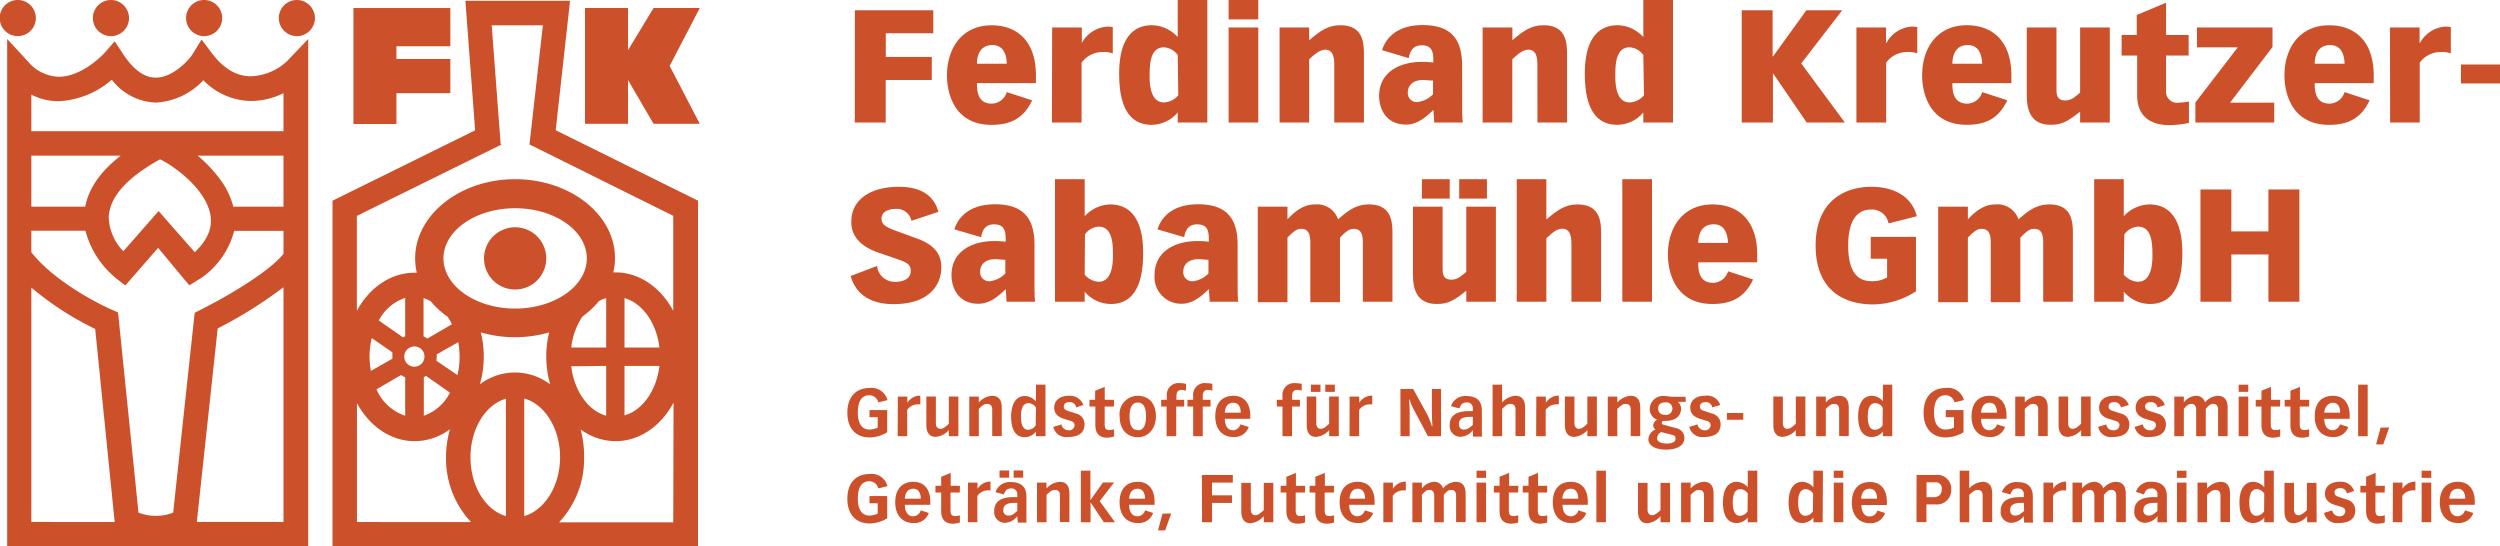 <?xml version="1.0" encoding="UTF-8"?> <svg xmlns="http://www.w3.org/2000/svg" id="Ebene_1" data-name="Ebene 1" viewBox="0 0 348.79 76.24"><defs><style>.cls-1{fill:#cc502a;}</style></defs><path id="Pfad_135" data-name="Pfad 135" class="cls-1" d="M15.49,0A2.52,2.52,0,1,0,18,2.52h0A2.53,2.53,0,0,0,15.49,0Z"></path><path id="Pfad_136" data-name="Pfad 136" class="cls-1" d="M28.45,0A2.52,2.52,0,1,0,31,2.52,2.52,2.52,0,0,0,28.45,0Z"></path><path id="Pfad_137" data-name="Pfad 137" class="cls-1" d="M41.42,0a2.52,2.52,0,1,0,2.52,2.52h0A2.53,2.53,0,0,0,41.42,0Z"></path><path id="Pfad_138" data-name="Pfad 138" class="cls-1" d="M2.52,0A2.52,2.52,0,1,0,5,2.52H5A2.52,2.52,0,0,0,2.52,0Z"></path><path id="Pfad_141" data-name="Pfad 141" class="cls-1" d="M43,36.44v-31L40,8.58a7.79,7.79,0,0,1-5,2.06c-2,0-3.77-1.05-5.37-3.13l-1.51-2-1.3,2.12c-.31.5-2.54,3.2-5.1,3.2-1.58,0-3.1-1.1-4.52-3.25L16,5.76,14.55,7.42s-3,3.29-6.35,3.29h0A5.82,5.82,0,0,1,3.91,8.59L1,5.44v70.8H43V36.45h0ZM8.2,14.12h0a12.16,12.16,0,0,0,7.4-3,8.06,8.06,0,0,0,6.17,3.19,9.72,9.72,0,0,0,6.6-3.12,9.42,9.42,0,0,0,6.68,2.9A10.34,10.34,0,0,0,39.55,13V18.3H4.37V13.2A8.23,8.23,0,0,0,8.2,14.12Zm7,15.85c.24-2.64,2.69-5.3,7.13-7.74,1.6.73,6.24,3.89,7,7.61.38,1.87-.34,3.63-2.16,5.34l-3.76-4.27-1.28-1.47-4.92,5.61A7.06,7.06,0,0,1,15.17,30Zm-3.28-1.14H4.37V21.72H16.84c-2.81,2.18-4.46,4.56-4.95,7.11ZM27.6,21.72H39.55v7.11h-7A11,11,0,0,0,31,25.43a18.83,18.83,0,0,0-3.42-3.71ZM4.37,72.82V40.12a42.35,42.35,0,0,0,8.91,5.77L16,72.83Zm35.18,0H27.46l2.91-27a60.61,60.61,0,0,0,9.18-5.75ZM28,43.22l-.84.42-3,27.88a6.73,6.73,0,0,1-4.84,0L16.47,43.59l-.91-.4c-.07,0-7.55-3.35-11.19-8v-3h7.55a12.77,12.77,0,0,0,4.28,6.64l1.28,1,4.58-5.25,4.35,5.23,1.62-1a11.47,11.47,0,0,0,4.64-6.6h6.88v3.2c-1.93,2.46-7.91,6-11.53,7.78Z"></path><path id="Pfad_142" data-name="Pfad 142" class="cls-1" d="M77.53,18.17l2-18.06H64.93l1.36,18.07L46.39,28V76.24h51V28ZM49.8,72.83V56.24c1.73,3.2,4.69,5.31,8.05,5.31a8.28,8.28,0,0,0,4.93-1.67,13.92,13.92,0,0,0-.55,3.9,12.9,12.9,0,0,0,3.49,9.06ZM79.7,48.49a9.76,9.76,0,0,1,1.56-4.33A12.14,12.14,0,0,0,83.57,42a5.39,5.39,0,0,1,1-.41v6.9Zm4.87,2.56V58c-2.51-.7-4.47-3.46-4.87-6.9Zm-12.7-8c-5.5,0-10-3.15-10-7s4.47-7,10-7,10,3.15,10,7-4.48,7-10,7Zm-11,7.27a2.78,2.78,0,0,0,.06-.58c0-.1,0-.2,0-.3l3-1.7a10.93,10.93,0,0,1-.11,4.59Zm1.9,4.46A6.4,6.4,0,0,1,59.13,58V52.61a2.28,2.28,0,0,0,.3-.17Zm-.39-10.69a8.83,8.83,0,0,1,.67,1.15l-3.43,2a3.5,3.5,0,0,0-.53-.31V41.59a5.08,5.08,0,0,1,1,.44,12.06,12.06,0,0,0,2.25,2.09Zm-3.16,5.65a1.41,1.41,0,1,1-1.41-1.4,1.39,1.39,0,0,1,1.41,1.4Zm-2.69,2.84V58a6.61,6.61,0,0,1-4-3.68l3.43-2a3.5,3.5,0,0,0,.53.31Zm0-5.67a2.11,2.11,0,0,0-.3.16l-3.38-2.36a6.43,6.43,0,0,1,3.68-3.15Zm-1.78,2.25a3.9,3.9,0,0,0,0,.58,1.53,1.53,0,0,0,0,.3l-3,1.71a10.37,10.37,0,0,1-.19-2,10.71,10.71,0,0,1,.31-2.58ZM70.58,72c-2.82-.8-4.94-4.17-4.94-8.19s2.12-7.38,4.94-8.18ZM66.94,53.67a14.12,14.12,0,0,0,.14-7.3,17.1,17.1,0,0,0,9.54,0,14.08,14.08,0,0,0,.14,7.26,8.1,8.1,0,0,0-9.82,0ZM73.14,72V55.59c2.83.8,5,4.16,5,8.18S76,71.16,73.15,72Zm20.79.87H78a12.9,12.9,0,0,0,3.49-9.06A14,14,0,0,0,81,59.91a8.33,8.33,0,0,0,4.88,1.64c3.39,0,6.37-2.15,8.09-5.38ZM92,51.05c-.4,3.44-2.36,6.2-4.87,6.9v-6.9Zm-4.87-2.56v-6.9c2.51.71,4.47,3.47,4.87,6.9Zm6.8-5.12C92.21,40.14,89.23,38,85.84,38l-.28,0a8.23,8.23,0,0,0,.24-2c0-6.06-6.25-11-13.94-11S57.92,30,57.92,36.05a8.76,8.76,0,0,0,.23,2l-.31,0c-3.36,0-6.32,2.11-8.05,5.31V30.12l20-9.87h.07v0l.06,0L69.84,20,68.6,3.53h7.14L73.87,20.18h.06l20,9.93Z"></path><path id="Pfad_143" data-name="Pfad 143" class="cls-1" d="M67.53,36.05a4.34,4.34,0,1,1,4.34,4.34A4.33,4.33,0,0,1,67.53,36.05Z"></path><path id="Pfad_139" data-name="Pfad 139" class="cls-1" d="M55.31,17.3h-6V1.12H62.83V6.45H55.31V8.23h7.52V13H55.31Z"></path><path id="Pfad_140" data-name="Pfad 140" class="cls-1" d="M97.63,1.12H91.18L87.62,7V1.12h-6V17.27h6v-6.1l3.56,6.1h6.45L93.43,9.2Z"></path><path class="cls-1" d="M122.54,56.14a1.31,1.31,0,0,0-1.23-1c-1,0-1.63.72-1.63,2.4s.65,2.39,1.63,2.39a3,3,0,0,0,1.14-.27V58.21h-1.14v-1h2.47v3.1a4.79,4.79,0,0,1-2.47.72c-1.83,0-3.09-1.19-3.09-3.45s1.26-3.45,3.09-3.45a2.3,2.3,0,0,1,2.51,1.69Z"></path><path class="cls-1" d="M125.26,55.33h1.33v.87h0a2.14,2.14,0,0,1,1.56-1l.25,0v1.22a4.47,4.47,0,0,0-.47,0,1.79,1.79,0,0,0-1.36.76v3.68h-1.33Z"></path><path class="cls-1" d="M133.71,60.86h-1.33V60a2.71,2.71,0,0,1-1.85.95c-1,0-1.29-.81-1.29-1.63v-4h1.33v3.72c0,.52.26.79.63.79s.7-.26,1.18-.71v-3.8h1.33Z"></path><path class="cls-1" d="M138.43,57.13c0-.52-.26-.78-.7-.78s-.69.24-1.17.69v3.82h-1.33V55.33h1.33v.82a2.73,2.73,0,0,1,1.85-.93c1.08,0,1.35.81,1.35,1.62v4h-1.33Z"></path><path class="cls-1" d="M145.86,60.86h-1.33V60.2A2,2,0,0,1,143,61c-1.28,0-1.93-1-1.93-2.9,0-1.21.36-2.85,1.94-2.85a2.1,2.1,0,0,1,1.52.76V53.67h1.33Zm-1.33-4a1.34,1.34,0,0,0-1-.62c-.76,0-1.09.67-1.09,1.85s.31,1.87,1,1.87a1.29,1.29,0,0,0,1.06-.62Z"></path><path class="cls-1" d="M150.14,56.84a.87.87,0,0,0-1-.73c-.36,0-.72.18-.72.61s.34.52.58.61l1.06.35a1.52,1.52,0,0,1,1.25,1.5c0,1.44-1.16,1.79-2.36,1.79a1.82,1.82,0,0,1-2-1.41l1.14-.35a1,1,0,0,0,1,.82.74.74,0,0,0,.83-.7c0-.4-.3-.53-.61-.63l-.85-.26c-.79-.24-1.38-.7-1.38-1.54,0-1.2,1-1.68,2-1.68a2,2,0,0,1,2.07,1.28Z"></path><path class="cls-1" d="M155.41,56.72h-1.29V59c0,.57,0,1,.66,1a1.93,1.93,0,0,0,.65-.11v1a3.1,3.1,0,0,1-1,.17c-1.25,0-1.61-.83-1.61-1.77V56.72H152v-.94h.79V54.52l1.34-.55v1.81h1.29Z"></path><path class="cls-1" d="M158.74,55.22c1.62,0,2.53,1.16,2.53,2.86S160.22,61,158.74,61s-2.53-1.09-2.53-2.89A2.56,2.56,0,0,1,158.74,55.22Zm0,4.81c.7,0,1.15-.54,1.15-1.94s-.45-1.93-1.15-1.93-1.15.57-1.15,1.93S158,60,158.74,60Z"></path><path class="cls-1" d="M162.76,56.72H162v-.94h.79v-.5a1.64,1.64,0,0,1,1.88-1.82,3,3,0,0,1,.8.1v.95a1.73,1.73,0,0,0-.65-.11c-.52,0-.69.37-.69.93v.45h1.09v.94H164.1v4.14h-1.34Z"></path><path class="cls-1" d="M166.47,56.72h-.8v-.94h.8v-.5a1.63,1.63,0,0,1,1.87-1.82,3,3,0,0,1,.8.1v.95a1.73,1.73,0,0,0-.65-.11c-.52,0-.69.37-.69.93v.45h1.09v.94H167.8v4.14h-1.33Z"></path><path class="cls-1" d="M174.22,59.57a2.1,2.1,0,0,1-2.14,1.4c-1.56,0-2.53-1.09-2.53-2.89s.91-2.86,2.54-2.86,2.34,1.25,2.34,2.71v.5h-3.55c0,.65.22,1.6,1.17,1.6a1.13,1.13,0,0,0,1-.83Zm-1.12-2c0-.89-.4-1.4-1.06-1.38-.81,0-1.12.67-1.16,1.38Z"></path><path class="cls-1" d="M178.93,56.72h-.79v-.94h.79v-.5a1.64,1.64,0,0,1,1.88-1.82,3,3,0,0,1,.8.1v.95a1.73,1.73,0,0,0-.65-.11c-.52,0-.7.37-.7.93v.45h1.1v.94h-1.1v4.14h-1.33Z"></path><path class="cls-1" d="M186.78,60.86h-1.34V60a2.67,2.67,0,0,1-1.85.95c-1,0-1.28-.81-1.28-1.63v-4h1.33v3.72c0,.52.26.79.63.79s.69-.26,1.17-.71v-3.8h1.34Zm-2.55-7.19v1H182.9v-1Zm2,0v1h-1.33v-1Z"></path><path class="cls-1" d="M188.29,55.33h1.34v.87h0a2.17,2.17,0,0,1,1.57-1l.25,0v1.22a4.43,4.43,0,0,0-.48,0,1.79,1.79,0,0,0-1.35.76v3.68h-1.34Z"></path><path class="cls-1" d="M195.38,54.27h1.78l1.76,3.19a9.74,9.74,0,0,1,.85,2h.07c0-.34-.07-1.11-.07-1.82V54.27h1.28v6.59h-1.83l-2-3.77a6.93,6.93,0,0,1-.56-1.37h-.06c0,.45.07,1,.07,1.52v3.62h-1.28Z"></path><path class="cls-1" d="M205.49,60a2.25,2.25,0,0,1-1.7.94,1.5,1.5,0,0,1-1.53-1.67c0-1.42,1.15-1.91,2.65-1.91h.58V57a.79.79,0,0,0-.89-.85c-.63,0-.79.34-1,.84l-1.16-.33a2.07,2.07,0,0,1,2.19-1.4c1.21,0,2.11.53,2.11,2v2.71c0,.21,0,.71.05.94h-1.28Zm0-1.84h-.4c-1.11,0-1.55.34-1.55,1,0,.48.26.77.68.77s.67-.13,1.27-.65Z"></path><path class="cls-1" d="M208.24,53.67h1.33v2.48a2.73,2.73,0,0,1,1.85-.93c1.08,0,1.35.81,1.35,1.62v4h-1.33V57.13c0-.52-.26-.78-.7-.78s-.69.24-1.17.69v3.82h-1.33Z"></path><path class="cls-1" d="M214.34,55.33h1.33v.87h0a2.16,2.16,0,0,1,1.56-1l.25,0v1.22a4.07,4.07,0,0,0-.47,0,1.83,1.83,0,0,0-1.36.76v3.68h-1.33Z"></path><path class="cls-1" d="M222.79,60.86h-1.33V60a2.67,2.67,0,0,1-1.85.95c-1,0-1.28-.81-1.28-1.63v-4h1.33v3.72c0,.52.26.79.63.79s.69-.26,1.17-.71v-3.8h1.33Z"></path><path class="cls-1" d="M227.51,57.13c0-.52-.26-.78-.69-.78s-.69.24-1.18.69v3.82h-1.33V55.33h1.33v.82a2.78,2.78,0,0,1,1.85-.93c1.09,0,1.35.81,1.35,1.62v4h-1.33Z"></path><path class="cls-1" d="M235.19,56.07h-1.08a1.3,1.3,0,0,1,.42,1c0,.72-.51,1.65-2.19,1.65a1.53,1.53,0,0,1-.35,0,.44.44,0,0,0-.14.32c0,.13.08.17.32.24l1.66.45A1.4,1.4,0,0,1,235,61.07c0,1.26-1.29,1.66-2.55,1.66-1.55,0-2.47-.58-2.47-1.43a1.54,1.54,0,0,1,1-1.38.64.64,0,0,1-.33-.58,1,1,0,0,1,.54-.79A1.56,1.56,0,0,1,230.17,57a1.84,1.84,0,0,1,2-1.75,5.88,5.88,0,0,1,1,.11h2Zm-3.42,4.21a1,1,0,0,0-.58.86c0,.53.63.74,1.35.74.89,0,1.23-.28,1.23-.69s-.26-.47-.63-.56ZM233.33,57a.87.87,0,0,0-1-.86c-.69,0-1,.35-1,.86a.89.89,0,0,0,1,.88A.88.88,0,0,0,233.33,57Z"></path><path class="cls-1" d="M238.88,56.84a.87.87,0,0,0-1-.73c-.36,0-.72.18-.72.61s.34.52.58.61l1.06.35a1.52,1.52,0,0,1,1.25,1.5c0,1.44-1.15,1.79-2.36,1.79a1.82,1.82,0,0,1-2-1.41l1.14-.35a1,1,0,0,0,1,.82.74.74,0,0,0,.83-.7c0-.4-.29-.53-.61-.63l-.85-.26c-.79-.24-1.38-.7-1.38-1.54,0-1.2,1-1.68,2-1.68A1.93,1.93,0,0,1,240,56.5Z"></path><path class="cls-1" d="M243.21,57.62v.94h-2.28v-.94Z"></path><path class="cls-1" d="M251.88,60.86h-1.33V60a2.71,2.71,0,0,1-1.85.95c-1,0-1.29-.81-1.29-1.63v-4h1.33v3.72c0,.52.26.79.63.79s.69-.26,1.18-.71v-3.8h1.33Z"></path><path class="cls-1" d="M256.59,57.13c0-.52-.25-.78-.69-.78s-.69.24-1.17.69v3.82h-1.34V55.33h1.34v.82a2.73,2.73,0,0,1,1.85-.93c1.08,0,1.35.81,1.35,1.62v4h-1.34Z"></path><path class="cls-1" d="M264,60.86H262.7V60.2a2,2,0,0,1-1.54.77c-1.27,0-1.92-1-1.92-2.9,0-1.21.36-2.85,1.93-2.85a2.1,2.1,0,0,1,1.53.76V53.67H264Zm-1.33-4a1.34,1.34,0,0,0-1-.62c-.77,0-1.09.67-1.09,1.85s.3,1.87,1,1.87a1.31,1.31,0,0,0,1.07-.62Z"></path><path class="cls-1" d="M272.69,56.14a1.31,1.31,0,0,0-1.23-1c-1,0-1.63.72-1.63,2.4s.65,2.39,1.63,2.39a3.09,3.09,0,0,0,1.15-.27V58.21h-1.14v-1h2.47v3.1a4.87,4.87,0,0,1-2.48.72c-1.82,0-3.09-1.19-3.09-3.45s1.27-3.45,3.09-3.45A2.3,2.3,0,0,1,274,55.81Z"></path><path class="cls-1" d="M279.74,59.57a2.12,2.12,0,0,1-2.15,1.4c-1.55,0-2.53-1.09-2.53-2.89s.91-2.86,2.54-2.86,2.34,1.25,2.34,2.71v.5h-3.55c0,.65.22,1.6,1.17,1.6a1.12,1.12,0,0,0,1.05-.83Zm-1.13-2c0-.89-.4-1.4-1.06-1.38-.81,0-1.11.67-1.16,1.38Z"></path><path class="cls-1" d="M284.36,57.13c0-.52-.26-.78-.69-.78s-.7.24-1.18.69v3.82h-1.33V55.33h1.33v.82a2.78,2.78,0,0,1,1.85-.93c1.09,0,1.35.81,1.35,1.62v4h-1.33Z"></path><path class="cls-1" d="M291.68,60.86h-1.33V60a2.71,2.71,0,0,1-1.85.95c-1,0-1.29-.81-1.29-1.63v-4h1.33v3.72c0,.52.26.79.63.79s.7-.26,1.18-.71v-3.8h1.33Z"></path><path class="cls-1" d="M295.9,56.84a.89.89,0,0,0-1-.73c-.36,0-.72.18-.72.61s.34.52.59.61l1.06.35a1.52,1.52,0,0,1,1.25,1.5c0,1.44-1.16,1.79-2.36,1.79a1.82,1.82,0,0,1-2-1.41l1.14-.35a.94.94,0,0,0,1,.82.75.75,0,0,0,.84-.7c0-.4-.3-.53-.61-.63l-.86-.26c-.78-.24-1.37-.7-1.37-1.54,0-1.2,1-1.68,2-1.68A2,2,0,0,1,297,56.5Z"></path><path class="cls-1" d="M301,56.84a.87.87,0,0,0-1-.73c-.36,0-.72.18-.72.61s.34.52.58.61l1.07.35a1.52,1.52,0,0,1,1.25,1.5c0,1.44-1.16,1.79-2.36,1.79a1.82,1.82,0,0,1-2-1.41l1.14-.35a.94.94,0,0,0,1,.82.74.74,0,0,0,.83-.7c0-.4-.29-.53-.61-.63l-.85-.26c-.78-.24-1.37-.7-1.37-1.54,0-1.2,1-1.68,2-1.68a1.93,1.93,0,0,1,2.07,1.28Z"></path><path class="cls-1" d="M303.35,55.33h1.33v.81a2.33,2.33,0,0,1,1.68-.92,1.27,1.27,0,0,1,1.28.92,2.46,2.46,0,0,1,1.76-.92c1,0,1.39.69,1.39,1.63v4h-1.33V57.17c0-.52-.24-.82-.65-.82s-.54.11-1.07.68v3.83H306.4V57.17c0-.52-.24-.82-.64-.82s-.54.11-1.08.68v3.83h-1.33Z"></path><path class="cls-1" d="M312.33,53.67h1.34v1h-1.34Zm0,1.66h1.34v5.53h-1.34Z"></path><path class="cls-1" d="M318.1,56.72h-1.29V59c0,.57,0,1,.67,1a1.87,1.87,0,0,0,.64-.11v1a3,3,0,0,1-1,.17c-1.25,0-1.61-.83-1.61-1.77V56.72h-.8v-.94h.8V54.52l1.33-.55v1.81h1.29Z"></path><path class="cls-1" d="M322.15,56.72h-1.3V59c0,.57,0,1,.67,1a1.87,1.87,0,0,0,.64-.11v1a3,3,0,0,1-1,.17c-1.25,0-1.61-.83-1.61-1.77V56.72h-.8v-.94h.8V54.52l1.33-.55v1.81h1.3Z"></path><path class="cls-1" d="M327.62,59.57a2.11,2.11,0,0,1-2.14,1.4c-1.56,0-2.54-1.09-2.54-2.89s.92-2.86,2.55-2.86,2.33,1.25,2.33,2.71v.5h-3.55c0,.65.23,1.6,1.18,1.6a1.11,1.11,0,0,0,1-.83Zm-1.13-2c0-.89-.39-1.4-1.05-1.38s-1.12.67-1.17,1.38Z"></path><path class="cls-1" d="M329,53.67h1.33v7.19H329Z"></path><path class="cls-1" d="M333.33,59.64,332.5,62h-1l.63-2.34Z"></path><path class="cls-1" d="M122.54,68.14a1.31,1.31,0,0,0-1.23-1c-1,0-1.63.72-1.63,2.4s.65,2.39,1.63,2.39a3,3,0,0,0,1.14-.27V70.21h-1.14v-1h2.47v3.1a4.79,4.79,0,0,1-2.47.72c-1.83,0-3.09-1.19-3.09-3.45s1.26-3.45,3.09-3.45a2.3,2.3,0,0,1,2.51,1.69Z"></path><path class="cls-1" d="M129.58,71.57a2.1,2.1,0,0,1-2.14,1.4c-1.56,0-2.54-1.09-2.54-2.89s.92-2.86,2.55-2.86,2.34,1.25,2.34,2.71v.5h-3.55c0,.65.22,1.6,1.17,1.6a1.13,1.13,0,0,0,1.05-.83Zm-1.12-2c0-.89-.4-1.4-1.06-1.38-.81,0-1.12.67-1.16,1.38Z"></path><path class="cls-1" d="M133.9,68.72h-1.29V71c0,.57,0,1,.67,1a1.87,1.87,0,0,0,.64-.11v1a3,3,0,0,1-1,.17c-1.25,0-1.61-.83-1.61-1.77V68.72h-.8v-.94h.8V66.52l1.33-.55v1.81h1.29Z"></path><path class="cls-1" d="M135.05,67.33h1.33v.87h0a2.16,2.16,0,0,1,1.57-1l.24,0v1.22a4.07,4.07,0,0,0-.47,0,1.83,1.83,0,0,0-1.36.76v3.68h-1.33Z"></path><path class="cls-1" d="M141.93,72a2.24,2.24,0,0,1-1.7.94,1.49,1.49,0,0,1-1.52-1.67c0-1.42,1.14-1.91,2.64-1.91h.58V69a.79.79,0,0,0-.88-.85c-.63,0-.79.34-1,.84l-1.16-.33a2.07,2.07,0,0,1,2.19-1.4c1.21,0,2.12.53,2.12,2v2.71c0,.21,0,.71,0,.94H142Zm-1.14-6.36v1h-1.34v-1Zm1.14,4.52h-.39c-1.11,0-1.56.34-1.56,1a.68.68,0,0,0,.69.77c.51,0,.66-.13,1.26-.65Zm.82-4.52v1h-1.33v-1Z"></path><path class="cls-1" d="M147.88,69.13c0-.52-.26-.78-.69-.78s-.7.24-1.18.69v3.82h-1.33V67.33H146v.82a2.78,2.78,0,0,1,1.85-.93c1.08,0,1.35.81,1.35,1.62v4h-1.33Z"></path><path class="cls-1" d="M152.13,65.67v4.11h0l1.75-2.47h1.55l-2,2.61,2.13,2.94H154l-1.85-2.78h0v2.78H150.8V65.67Z"></path><path class="cls-1" d="M160.88,71.57a2.12,2.12,0,0,1-2.15,1.4c-1.55,0-2.53-1.09-2.53-2.89s.91-2.86,2.54-2.86,2.34,1.25,2.34,2.71v.5h-3.55c0,.65.22,1.6,1.17,1.6a1.12,1.12,0,0,0,1.05-.83Zm-1.13-2c0-.89-.4-1.4-1.06-1.38-.81,0-1.11.67-1.16,1.38Z"></path><path class="cls-1" d="M163.4,71.64,162.56,74h-1l.63-2.34Z"></path><path class="cls-1" d="M167.68,66.27H172v1.06h-2.9v1.78h2.78v1.06h-2.78v2.69h-1.39Z"></path><path class="cls-1" d="M177.65,72.86h-1.33V72a2.71,2.71,0,0,1-1.85,1c-1,0-1.29-.81-1.29-1.63v-4h1.33v3.72c0,.52.26.79.63.79s.7-.26,1.18-.71v-3.8h1.33Z"></path><path class="cls-1" d="M182.06,68.72h-1.29V71c0,.57,0,1,.66,1a1.89,1.89,0,0,0,.65-.11v1a3.08,3.08,0,0,1-1,.17c-1.25,0-1.61-.83-1.61-1.77V68.72h-.8v-.94h.8V66.52l1.33-.55v1.81h1.29Z"></path><path class="cls-1" d="M186.1,68.72h-1.29V71c0,.57,0,1,.66,1a1.89,1.89,0,0,0,.65-.11v1a3,3,0,0,1-1,.17c-1.25,0-1.61-.83-1.61-1.77V68.72h-.8v-.94h.8V66.52l1.33-.55v1.81h1.29Z"></path><path class="cls-1" d="M191.58,71.57a2.12,2.12,0,0,1-2.15,1.4c-1.55,0-2.53-1.09-2.53-2.89s.92-2.86,2.54-2.86,2.34,1.25,2.34,2.71v.5h-3.55c0,.65.22,1.6,1.18,1.6a1.11,1.11,0,0,0,1-.83Zm-1.13-2c0-.89-.4-1.4-1-1.38-.82,0-1.12.67-1.17,1.38Z"></path><path class="cls-1" d="M193,67.33h1.33v.87h0a2.14,2.14,0,0,1,1.56-1l.25,0v1.22a4.47,4.47,0,0,0-.47,0,1.79,1.79,0,0,0-1.36.76v3.68H193Z"></path><path class="cls-1" d="M197.05,67.33h1.33v.81a2.31,2.31,0,0,1,1.67-.92,1.3,1.3,0,0,1,1.29.92,2.42,2.42,0,0,1,1.75-.92c1,0,1.39.69,1.39,1.63v4h-1.33V69.17c0-.52-.24-.82-.65-.82s-.53.11-1.07.68v3.83H200.1V69.17c0-.52-.24-.82-.65-.82s-.53.11-1.07.68v3.83h-1.33Z"></path><path class="cls-1" d="M206,65.67h1.33v1H206Zm0,1.66h1.33v5.53H206Z"></path><path class="cls-1" d="M211.8,68.72h-1.29V71c0,.57,0,1,.66,1a1.93,1.93,0,0,0,.65-.11v1a3.1,3.1,0,0,1-1,.17c-1.25,0-1.61-.83-1.61-1.77V68.72h-.79v-.94h.79V66.52l1.34-.55v1.81h1.29Z"></path><path class="cls-1" d="M215.84,68.72h-1.29V71c0,.57,0,1,.66,1a1.89,1.89,0,0,0,.65-.11v1a3.08,3.08,0,0,1-1,.17c-1.25,0-1.61-.83-1.61-1.77V68.72h-.8v-.94h.8V66.52l1.33-.55v1.81h1.29Z"></path><path class="cls-1" d="M221.32,71.57a2.12,2.12,0,0,1-2.15,1.4c-1.55,0-2.53-1.09-2.53-2.89s.91-2.86,2.54-2.86,2.34,1.25,2.34,2.71v.5H218c0,.65.22,1.6,1.17,1.6a1.11,1.11,0,0,0,1.05-.83Zm-1.13-2c0-.89-.4-1.4-1.05-1.38-.82,0-1.12.67-1.17,1.38Z"></path><path class="cls-1" d="M222.72,65.67h1.33v7.19h-1.33Z"></path><path class="cls-1" d="M233,72.86h-1.33V72a2.71,2.71,0,0,1-1.85,1c-1,0-1.29-.81-1.29-1.63v-4h1.33v3.72c0,.52.26.79.63.79s.7-.26,1.18-.71v-3.8H233Z"></path><path class="cls-1" d="M237.74,69.13c0-.52-.26-.78-.7-.78s-.69.24-1.17.69v3.82h-1.33V67.33h1.33v.82a2.73,2.73,0,0,1,1.85-.93c1.08,0,1.35.81,1.35,1.62v4h-1.33Z"></path><path class="cls-1" d="M245.17,72.86h-1.33V72.2a2,2,0,0,1-1.53.77c-1.28,0-1.93-1-1.93-2.9,0-1.21.36-2.85,1.94-2.85a2.1,2.1,0,0,1,1.52.76V65.67h1.33Zm-1.33-4a1.34,1.34,0,0,0-1-.62c-.76,0-1.09.67-1.09,1.85s.31,1.87,1,1.87a1.31,1.31,0,0,0,1.06-.62Z"></path><path class="cls-1" d="M254.29,72.86H253V72.2a2,2,0,0,1-1.53.77c-1.28,0-1.93-1-1.93-2.9,0-1.21.36-2.85,1.94-2.85A2.1,2.1,0,0,1,253,68V65.67h1.33Zm-1.33-4a1.34,1.34,0,0,0-1-.62c-.76,0-1.09.67-1.09,1.85s.31,1.87,1,1.87a1.31,1.31,0,0,0,1.06-.62Z"></path><path class="cls-1" d="M255.84,65.67h1.33v1h-1.33Zm0,1.66h1.33v5.53h-1.33Z"></path><path class="cls-1" d="M263,71.57A2.1,2.1,0,0,1,260.9,73c-1.56,0-2.54-1.09-2.54-2.89s.92-2.86,2.55-2.86,2.34,1.25,2.34,2.71v.5H259.7c0,.65.22,1.6,1.17,1.6a1.13,1.13,0,0,0,1.05-.83Zm-1.12-2c0-.89-.4-1.4-1.06-1.38-.81,0-1.12.67-1.16,1.38Z"></path><path class="cls-1" d="M267.39,66.27H270a1.94,1.94,0,0,1,2.23,2,2,2,0,0,1-2.22,2.1h-1.24v2.47h-1.39Zm2.31,3.1c.82,0,1.21-.4,1.21-1.14a.84.84,0,0,0-.91-.94h-1.22v2.08Z"></path><path class="cls-1" d="M273.41,65.67h1.33v2.48a2.78,2.78,0,0,1,1.85-.93c1.09,0,1.35.81,1.35,1.62v4h-1.33V69.13c0-.52-.26-.78-.69-.78s-.69.24-1.18.69v3.82h-1.33Z"></path><path class="cls-1" d="M282.36,72a2.26,2.26,0,0,1-1.71.94,1.49,1.49,0,0,1-1.52-1.67c0-1.42,1.15-1.91,2.64-1.91h.59V69a.79.79,0,0,0-.89-.85c-.63,0-.79.34-1,.84l-1.17-.33a2.09,2.09,0,0,1,2.19-1.4c1.22,0,2.12.53,2.12,2v2.71c0,.21,0,.71.05.94H282.4Zm0-1.84H282c-1.11,0-1.55.34-1.55,1,0,.48.25.77.68.77s.67-.13,1.27-.65Z"></path><path class="cls-1" d="M285.1,67.33h1.34v.87h0a2.17,2.17,0,0,1,1.57-1l.25,0v1.22a4.47,4.47,0,0,0-.47,0,1.79,1.79,0,0,0-1.36.76v3.68H285.1Z"></path><path class="cls-1" d="M289.15,67.33h1.33v.81a2.31,2.31,0,0,1,1.67-.92,1.3,1.3,0,0,1,1.29.92,2.42,2.42,0,0,1,1.75-.92c1,0,1.39.69,1.39,1.63v4h-1.33V69.17c0-.52-.24-.82-.65-.82s-.53.11-1.07.68v3.83H292.2V69.17c0-.52-.24-.82-.65-.82s-.53.11-1.07.68v3.83h-1.33Z"></path><path class="cls-1" d="M301,72a2.26,2.26,0,0,1-1.71.94,1.49,1.49,0,0,1-1.52-1.67c0-1.42,1.14-1.91,2.64-1.91H301V69a.79.79,0,0,0-.89-.85c-.63,0-.79.34-1,.84L298,68.62a2.08,2.08,0,0,1,2.19-1.4c1.21,0,2.12.53,2.12,2v2.71c0,.21,0,.71.05.94H301Zm0-1.84h-.4c-1.11,0-1.56.34-1.56,1a.68.68,0,0,0,.69.77c.51,0,.66-.13,1.27-.65Z"></path><path class="cls-1" d="M303.72,65.67h1.33v1h-1.33Zm0,1.66h1.33v5.53h-1.33Z"></path><path class="cls-1" d="M309.79,69.13c0-.52-.26-.78-.69-.78s-.7.24-1.18.69v3.82h-1.33V67.33h1.33v.82a2.78,2.78,0,0,1,1.85-.93c1.08,0,1.35.81,1.35,1.62v4h-1.33Z"></path><path class="cls-1" d="M317.23,72.86H315.9V72.2a2,2,0,0,1-1.54.77c-1.28,0-1.92-1-1.92-2.9,0-1.21.36-2.85,1.93-2.85a2.12,2.12,0,0,1,1.53.76V65.67h1.33Zm-1.33-4a1.36,1.36,0,0,0-1-.62c-.77,0-1.09.67-1.09,1.85s.3,1.87,1,1.87a1.31,1.31,0,0,0,1.07-.62Z"></path><path class="cls-1" d="M323.21,72.86h-1.33V72A2.67,2.67,0,0,1,320,73c-1,0-1.28-.81-1.28-1.63v-4h1.33v3.72c0,.52.26.79.63.79s.69-.26,1.17-.71v-3.8h1.33Z"></path><path class="cls-1" d="M327.43,68.84a.87.87,0,0,0-1-.73c-.36,0-.72.18-.72.61s.34.52.58.61l1.06.35a1.52,1.52,0,0,1,1.25,1.5c0,1.44-1.15,1.79-2.36,1.79a1.82,1.82,0,0,1-2-1.41l1.14-.35a1,1,0,0,0,1,.82.74.74,0,0,0,.83-.7c0-.4-.3-.53-.61-.63l-.85-.26c-.79-.24-1.38-.7-1.38-1.54,0-1.2,1-1.68,2-1.68a1.93,1.93,0,0,1,2.07,1.28Z"></path><path class="cls-1" d="M332.7,68.72h-1.29V71c0,.57,0,1,.66,1a1.89,1.89,0,0,0,.65-.11v1a3.08,3.08,0,0,1-1,.17c-1.25,0-1.61-.83-1.61-1.77V68.72h-.8v-.94h.8V66.52l1.33-.55v1.81h1.29Z"></path><path class="cls-1" d="M333.85,67.33h1.33v.87h0a2.16,2.16,0,0,1,1.56-1l.25,0v1.22a4.07,4.07,0,0,0-.47,0,1.81,1.81,0,0,0-1.36.76v3.68h-1.33Z"></path><path class="cls-1" d="M337.86,65.67h1.34v1h-1.34Zm0,1.66h1.34v5.53h-1.34Z"></path><path class="cls-1" d="M345.07,71.57a2.12,2.12,0,0,1-2.15,1.4c-1.55,0-2.53-1.09-2.53-2.89s.91-2.86,2.54-2.86,2.34,1.25,2.34,2.71v.5h-3.55c0,.65.22,1.6,1.18,1.6a1.11,1.11,0,0,0,1-.83Zm-1.13-2c0-.89-.4-1.4-1.05-1.38-.82,0-1.12.67-1.17,1.38Z"></path><path class="cls-1" d="M119.27,1.43h10.94V4.64h-6.63v3.3H130v3.22h-6.43V17.1h-4.31Z"></path><path class="cls-1" d="M144.53,10.54V11.6H136.3c0,.88,0,2.86,2.07,2.86a2.23,2.23,0,0,0,2.09-1.61L144,14c-1.19,2.51-3,3.42-5.66,3.42-5.26,0-6.22-4.49-6.22-6.89,0-3.85,2.13-7,6.22-7C141.78,3.52,144.53,5.61,144.53,10.54Zm-4.07-1.65c0-.84-.24-2.6-2-2.6-1.94,0-2.16,1.79-2.16,2.6Z"></path><path class="cls-1" d="M146.79,3.83h4.14V6h0a4.38,4.38,0,0,1,3.57-2.29,4.76,4.76,0,0,1,.75.07V7.46a3.25,3.25,0,0,0-1.35-.2,3.6,3.6,0,0,0-3,1.48V17.1h-4.14Z"></path><path class="cls-1" d="M168.44,17.1h-4.13V15.69a4.8,4.8,0,0,1-3.66,1.72c-3.78,0-4.51-3.79-4.51-7.13,0-3,.73-6.76,4.62-6.76a5,5,0,0,1,3.55,1.65V0h4.13Zm-4.13-9.42a2.55,2.55,0,0,0-1.92-1.08c-1.93,0-2,2.38-2,4,0,1.21.13,3.69,2,3.69a2.75,2.75,0,0,0,2-1Z"></path><path class="cls-1" d="M171.41,0h4.14V2.71h-4.14Zm0,3.83h4.14V17.1h-4.14Z"></path><path class="cls-1" d="M186.15,8.93c0-1.12-.26-2-1.27-2-.8,0-1.63.79-2.23,1.34V17.1h-4.13V3.83h4.13V5.61c1.48-1.23,2.56-2.09,4.36-2.09,3.28,0,3.28,2.64,3.28,4.2V17.1h-4.14Z"></path><path class="cls-1" d="M204,14.76c0,.8,0,1.72.09,2.34h-4c0-.58-.09-1.23-.09-1.72h-.07c-.9.88-2.17,2-3.74,2-3,0-3.78-2.43-3.78-4,0-3.3,2.84-4.75,6-4.75a14.76,14.76,0,0,1,1.56.09V8.32c0-1.28-.33-2-1.62-2s-1.65.93-1.81,1.79L192.82,7c.19-.62,1.14-3.5,5.67-3.5,4.32,0,5.5,2.36,5.5,5.7Zm-4.07-1.6V11.24c-.48,0-1-.08-1.43-.08-1.27,0-2.09.68-2.09,1.78a1.25,1.25,0,0,0,1.32,1.3A3.55,3.55,0,0,0,199.92,13.16Z"></path><path class="cls-1" d="M214.49,8.93c0-1.12-.27-2-1.28-2-.79,0-1.63.79-2.22,1.34V17.1h-4.14V3.83H211V5.61c1.47-1.23,2.55-2.09,4.36-2.09,3.27,0,3.27,2.64,3.27,4.2V17.1h-4.13Z"></path><path class="cls-1" d="M233.41,17.1h-4.14V15.69a4.78,4.78,0,0,1-3.65,1.72c-3.79,0-4.51-3.79-4.51-7.13,0-3,.72-6.76,4.62-6.76a5,5,0,0,1,3.54,1.65V0h4.14Zm-4.14-9.42a2.53,2.53,0,0,0-1.91-1.08c-1.94,0-2,2.38-2,4,0,1.21.14,3.69,2,3.69a2.74,2.74,0,0,0,2-1Z"></path><path class="cls-1" d="M247.4,10.28h-.05V17.1H243V1.43h4.31V7.88h.05l4.66-6.45h5l-5.72,7.42,6.09,8.25h-5.32Z"></path><path class="cls-1" d="M259,3.83h4.13V6h.05a4.36,4.36,0,0,1,3.56-2.29,4.76,4.76,0,0,1,.75.07V7.46a3.22,3.22,0,0,0-1.34-.2,3.61,3.61,0,0,0-3,1.48V17.1H259Z"></path><path class="cls-1" d="M280.62,10.54V11.6h-8.23c0,.88,0,2.86,2.07,2.86a2.23,2.23,0,0,0,2.09-1.61l3.5,1.14c-1.19,2.51-2.95,3.42-5.66,3.42-5.26,0-6.22-4.49-6.22-6.89,0-3.85,2.13-7,6.22-7C277.87,3.52,280.62,5.61,280.62,10.54Zm-4.07-1.65c-.05-.84-.24-2.6-2-2.6-1.94,0-2.16,1.79-2.16,2.6Z"></path><path class="cls-1" d="M294.35,17.1h-4.14V15.56c-1.81,1.47-2.64,1.85-4.12,1.85-2.55,0-3.32-1.74-3.32-4.05V3.83h4.14v8.73c0,.88.24,1.46,1.23,1.46.73,0,1.19-.33,2.07-1.1V3.83h4.14Z"></path><path class="cls-1" d="M302.2.38v4.5h3.15V7.75H302.2v4.9A1.54,1.54,0,0,0,304,14.32a6.69,6.69,0,0,0,1.39-.17v3a14.31,14.31,0,0,1-2.69.31c-2.75,0-4.53-1.3-4.53-4.14V7.75H296V4.88h2.11V2.09Z"></path><path class="cls-1" d="M306.51,3.83h10.54V6.56l-5.92,7.76h6.16V17.1h-11V14.3l5.92-7.7h-5.7Z"></path><path class="cls-1" d="M331.17,10.54V11.6h-8.23c0,.88,0,2.86,2.07,2.86a2.22,2.22,0,0,0,2.09-1.61L330.6,14c-1.19,2.51-3,3.42-5.65,3.42-5.26,0-6.23-4.49-6.23-6.89,0-3.85,2.13-7,6.23-7C328.42,3.52,331.17,5.61,331.17,10.54ZM327.1,8.89c0-.84-.24-2.6-2-2.6-1.94,0-2.16,1.79-2.16,2.6Z"></path><path class="cls-1" d="M333.44,3.83h4.13V6h.05a4.36,4.36,0,0,1,3.56-2.29,4.65,4.65,0,0,1,.75.07V7.46a3.22,3.22,0,0,0-1.34-.2,3.62,3.62,0,0,0-3,1.48V17.1h-4.13Z"></path><path class="cls-1" d="M343.34,9h5.45v2.64h-5.45Z"></path><path class="cls-1" d="M122.37,37.1a2.45,2.45,0,0,0,2.53,2.22c1.28,0,2.16-.52,2.16-1.49s-.51-1.21-2.11-1.76l-2.6-.9c-2-.73-3.58-2-3.58-4.21,0-3.3,2.94-4.9,6.62-4.9,4.53,0,5.24,2.61,5.54,3.49l-3.78,1.26a2.06,2.06,0,0,0-2.09-1.67c-1.43,0-2.07.59-2.07,1.36s.46,1.15,2.11,1.74L128,33.3c2.09.77,3.33,1.93,3.33,4,0,2.34-1.57,5.13-6.65,5.13-4.75,0-5.7-2.93-6-3.92Z"></path><path class="cls-1" d="M144.33,39.76c0,.8,0,1.72.09,2.34h-4c0-.58-.08-1.23-.08-1.72h-.07c-.9.88-2.18,2-3.74,2-3,0-3.78-2.43-3.78-4,0-3.3,2.83-4.75,6-4.75a14.76,14.76,0,0,1,1.56.09v-.42c0-1.28-.33-2-1.63-2s-1.65.93-1.8,1.79L133.15,32c.2-.62,1.15-3.5,5.68-3.5,4.31,0,5.5,2.36,5.5,5.7Zm-4.07-1.6V36.24c-.48,0-1-.08-1.43-.08-1.28,0-2.09.68-2.09,1.78a1.25,1.25,0,0,0,1.32,1.3A3.58,3.58,0,0,0,140.26,38.16Z"></path><path class="cls-1" d="M147.19,25h4.14v5.17a5,5,0,0,1,3.54-1.65c3.89,0,4.62,3.79,4.62,6.76,0,3.34-.73,7.13-4.51,7.13a4.77,4.77,0,0,1-3.65-1.72V42.1h-4.14Zm4.14,13.31a2.73,2.73,0,0,0,1.95,1c1.85,0,2-2.48,2-3.69,0-1.65-.08-4-2-4a2.51,2.51,0,0,0-1.91,1.08Z"></path><path class="cls-1" d="M172.67,39.76c0,.8,0,1.72.09,2.34h-4c0-.58-.09-1.23-.09-1.72h-.06c-.91.88-2.18,2-3.74,2a3.72,3.72,0,0,1-3.79-4c0-3.3,2.84-4.75,6-4.75a15,15,0,0,1,1.57.09v-.42c0-1.28-.33-2-1.63-2s-1.65.93-1.81,1.79L161.49,32c.2-.62,1.14-3.5,5.68-3.5,4.31,0,5.5,2.36,5.5,5.7Zm-4.07-1.6V36.24c-.49,0-1-.08-1.43-.08-1.28,0-2.09.68-2.09,1.78a1.25,1.25,0,0,0,1.32,1.3A3.58,3.58,0,0,0,168.6,38.16Z"></path><path class="cls-1" d="M175.48,28.83h4.14v1.78c1.38-1.52,2.59-2.09,3.87-2.09a3.07,3.07,0,0,1,3.19,2.09c1.1-.94,2.31-2.09,4.31-2.09,3.28,0,3.28,2.64,3.28,4.2V42.1h-4.13V34c0-1-.07-2.07-1.28-2.07-.44,0-.84.09-1.91,1.23v9h-4.14V34c0-1-.07-2.07-1.28-2.07-.44,0-.83.09-1.91,1.23v9h-4.14Z"></path><path class="cls-1" d="M208.7,42.1h-4.13V40.56c-1.81,1.47-2.64,1.85-4.12,1.85-2.55,0-3.32-1.74-3.32-4V28.83h4.14v8.73c0,.88.24,1.46,1.23,1.46.72,0,1.19-.33,2.07-1.1V28.83h4.13ZM198.38,25h3.88v2.71h-3.88Zm9.07,2.71h-3.87V25h3.87Z"></path><path class="cls-1" d="M211.61,25h4.13v5.61c1.48-1.23,2.56-2.09,4.36-2.09,3.28,0,3.28,2.64,3.28,4.2V42.1h-4.14V34.35c0-1,0-2.44-1.27-2.44-.75,0-1.28.46-2.23,1.34V42.1h-4.13Z"></path><path class="cls-1" d="M226.34,25h4.14V42.1h-4.14Z"></path><path class="cls-1" d="M245.16,35.54V36.6h-8.23c0,.88,0,2.86,2.07,2.86a2.23,2.23,0,0,0,2.09-1.61l3.5,1.14c-1.19,2.51-3,3.42-5.66,3.42-5.26,0-6.23-4.49-6.23-6.89,0-3.85,2.14-7,6.23-7C242.41,28.52,245.16,30.61,245.16,35.54Zm-4.07-1.65c-.05-.84-.25-2.6-2-2.6-1.93,0-2.15,1.79-2.15,2.6Z"></path><path class="cls-1" d="M261,33.05h6.31v7.59a11.13,11.13,0,0,1-6,1.83c-4.09,0-8-2-8-8.21s4.05-8.2,7.77-8.2c3.06,0,5.65,1.29,6.34,4.11l-3.94,1a2.34,2.34,0,0,0-2.4-1.94c-2.64,0-3.23,2.66-3.23,5,0,2.51.59,5,3.23,5a4,4,0,0,0,2.2-.53v-2.6H261Z"></path><path class="cls-1" d="M270.41,28.83h4.14v1.78c1.38-1.52,2.59-2.09,3.87-2.09a3.07,3.07,0,0,1,3.19,2.09c1.1-.94,2.31-2.09,4.31-2.09,3.28,0,3.28,2.64,3.28,4.2V42.1h-4.14V34c0-1-.06-2.07-1.27-2.07-.44,0-.84.09-1.92,1.23v9h-4.13V34c0-1-.07-2.07-1.28-2.07-.44,0-.83.09-1.91,1.23v9h-4.14Z"></path><path class="cls-1" d="M292.17,25h4.13v5.17a5,5,0,0,1,3.55-1.65c3.89,0,4.62,3.79,4.62,6.76,0,3.34-.73,7.13-4.51,7.13a4.8,4.8,0,0,1-3.66-1.72V42.1h-4.13Zm4.13,13.31a2.75,2.75,0,0,0,2,1c1.85,0,2-2.48,2-3.69,0-1.65-.08-4-2-4a2.55,2.55,0,0,0-1.92,1.08Z"></path><path class="cls-1" d="M307,26.43h4.31v5.85h5.17V26.43h4.32V42.1h-4.32V35.5h-5.17v6.6H307Z"></path></svg> 
